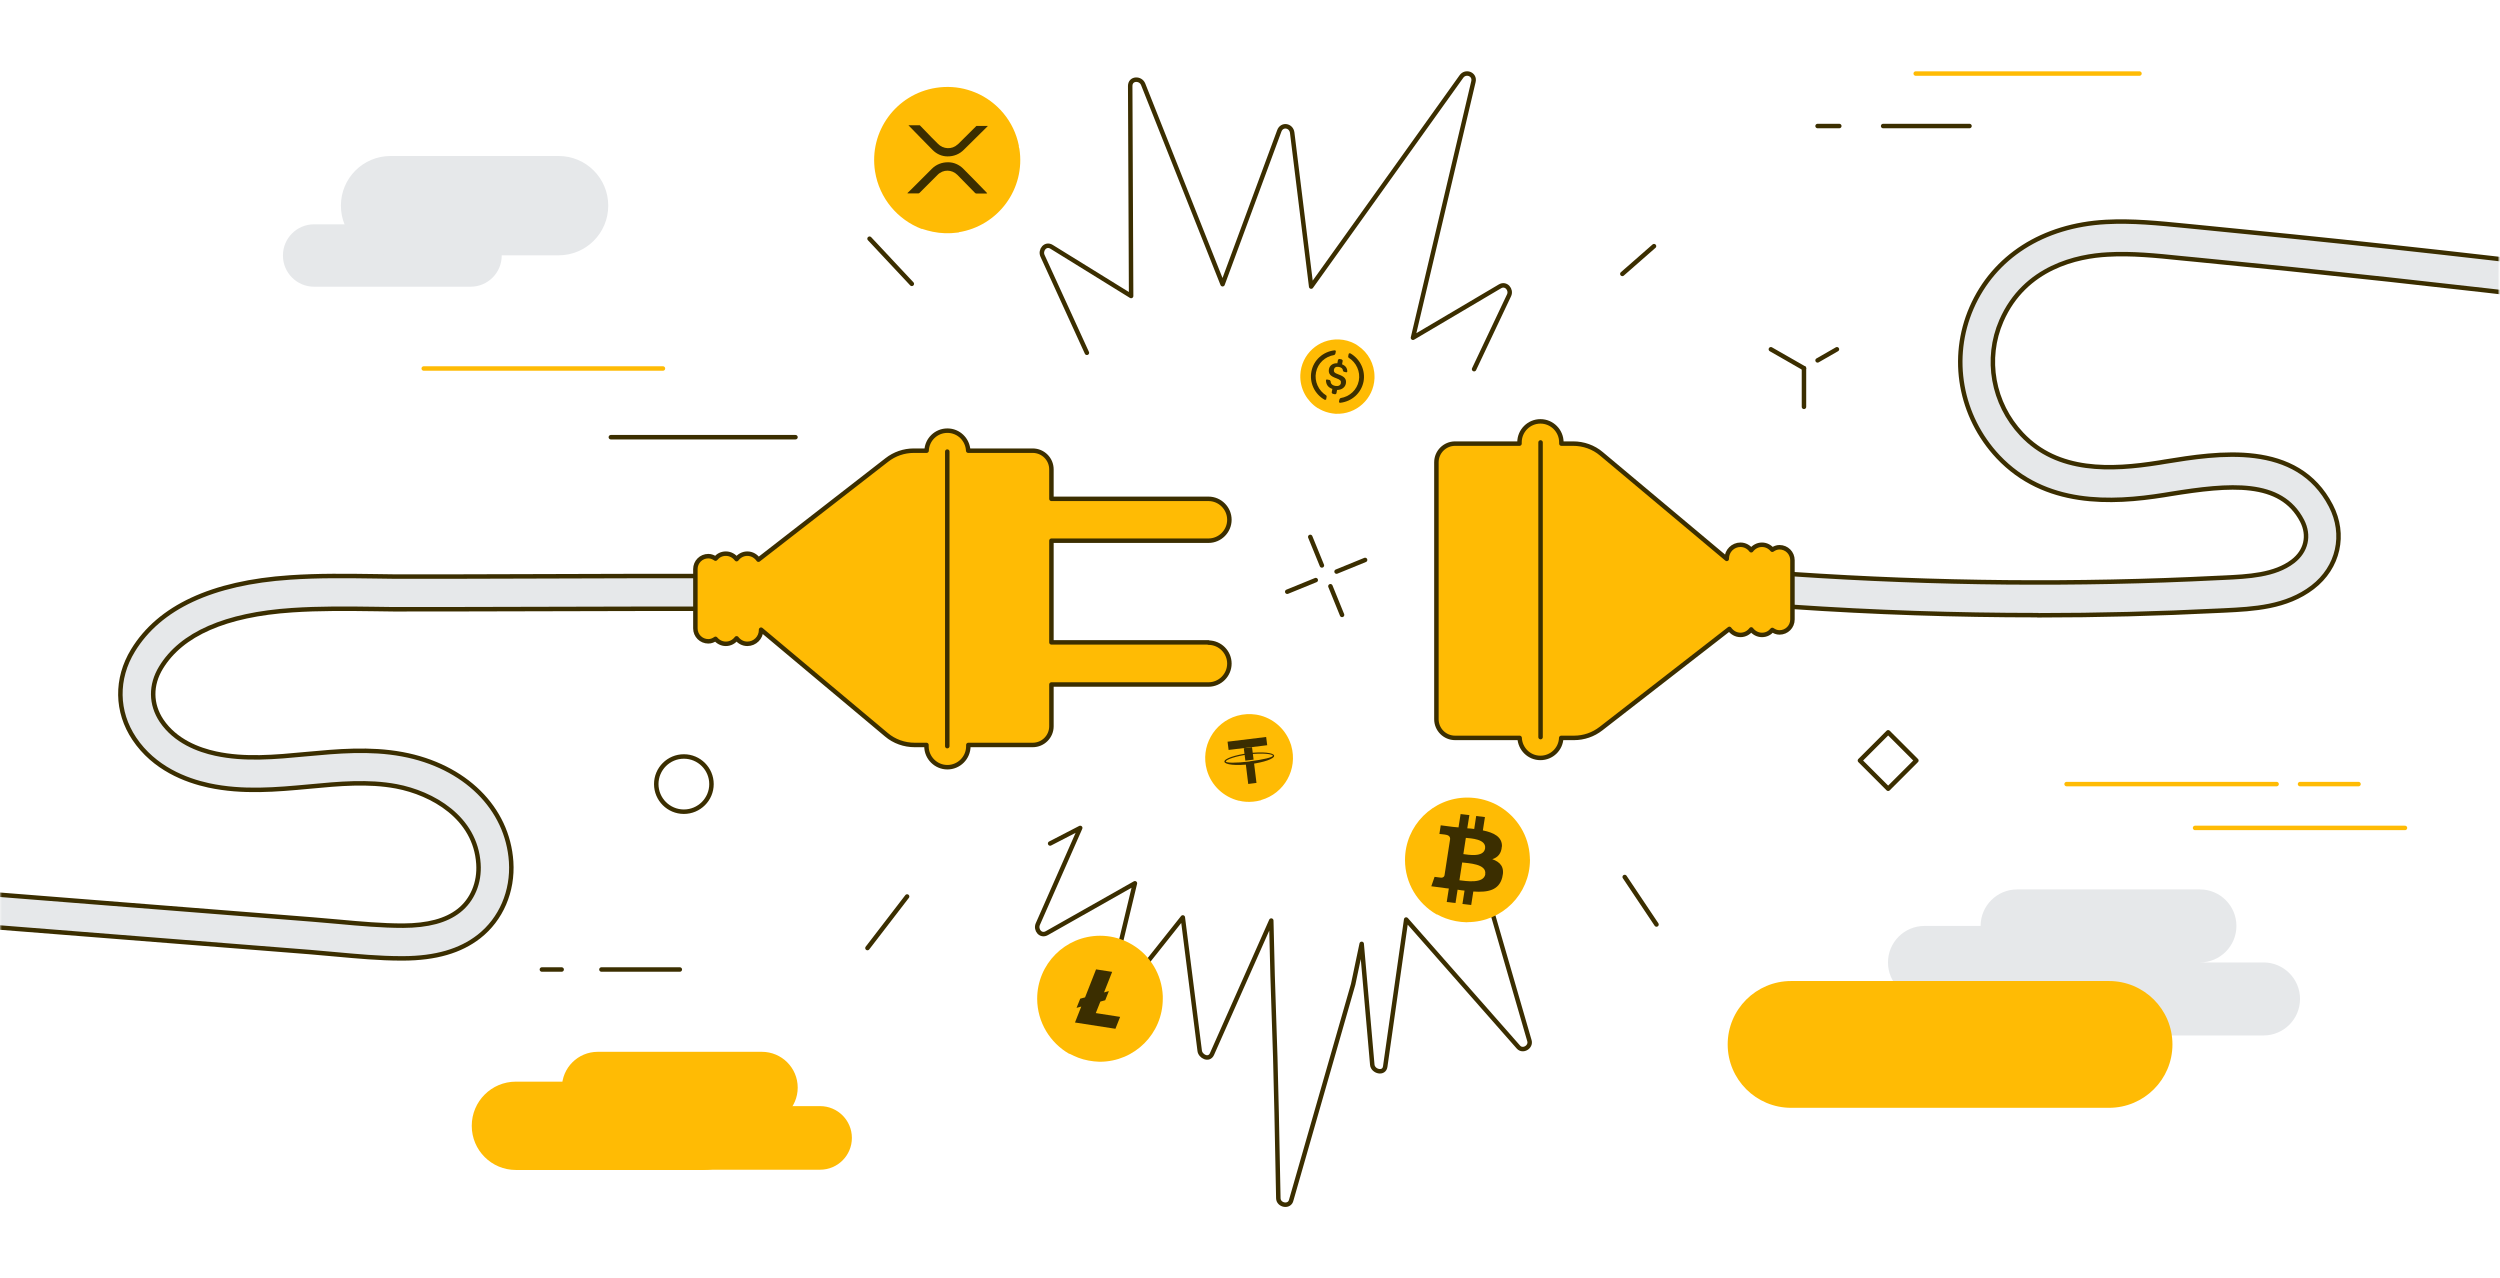 <svg width="1676" height="857" viewBox="0 0 1676 857" fill="none" xmlns="http://www.w3.org/2000/svg">
<g clip-path="url(#clip0_142_301)">
<mask id="mask0_142_301" style="mask-type:luminance" maskUnits="userSpaceOnUse" x="0" y="0" width="1676" height="857">
<path d="M1675.27 0H0.22V857H1675.27V0Z" fill="white"/>
</mask>
<g mask="url(#mask0_142_301)">
<path d="M269.246 642.501C254.333 642.501 239.42 641.097 224.945 639.782C219.331 639.255 213.717 638.729 208.103 638.29L-125.597 611.886C-131.65 611.447 -136.124 606.096 -135.685 600.131C-135.247 594.165 -129.983 589.516 -123.93 590.043L209.769 616.447C215.471 616.886 221.173 617.412 226.963 617.939C241.262 619.254 256 620.57 270.298 620.57C286.878 620.482 299.072 617.237 307.581 610.57C316.704 603.464 321.617 591.709 320.739 579.077C318.722 548.023 289.773 531.706 265.649 527.145C246.789 523.636 227.577 525.39 207.313 527.32C185.382 529.338 162.75 531.443 139.942 526.531C124.59 523.197 103.361 515.127 90.027 495.214C77.921 477.143 77.57 455.036 89.15 436.088C106.782 407.139 142.135 390.647 194.33 387.138C213.454 385.823 232.753 386.086 251.438 386.349L264.07 386.524C276.264 386.612 322.318 386.524 366.97 386.349C411.621 386.173 457.763 386.086 470.132 386.173C476.185 386.173 481.098 391.174 481.01 397.227C481.01 403.28 476.097 408.104 470.044 408.104H469.957C457.851 408.104 411.708 408.104 367.057 408.28C322.406 408.367 276.264 408.543 263.895 408.455L251.175 408.28C232.928 408.017 214.068 407.841 195.821 409.069C151.17 412.052 121.607 425.035 107.923 447.58C100.817 459.247 100.992 472.142 108.273 483.108C117.572 496.968 133.187 502.758 144.591 505.214C164.153 509.425 184.154 507.583 205.295 505.565C226.261 503.635 247.841 501.617 269.684 505.653C311.704 513.46 340.302 541.795 342.67 577.674C343.986 597.499 335.916 616.272 321.09 627.851C308.634 637.589 292.054 642.413 270.386 642.501H269.246Z" fill="#E6E8EA" stroke="#3B2E00" stroke-width="3" stroke-linecap="round" stroke-linejoin="round"/>
<path d="M1366.23 412.403C1311.23 412.403 1255.96 410.561 1201.04 406.789C1194.99 406.35 1190.43 401.174 1190.87 395.121C1191.31 389.068 1196.48 384.595 1202.54 384.945C1297.19 391.349 1392.72 392.226 1486.41 387.489L1490.36 387.314C1507.37 386.524 1525.01 385.647 1537.11 376.349C1546.06 369.506 1548.43 359.067 1543.34 349.154C1529.04 321.609 1494.92 324.767 1455.09 331.171L1450.79 331.873C1415.53 337.487 1370.96 339.592 1339.47 306.17C1314.03 279.063 1307.1 239.939 1321.75 206.341C1336.75 172.041 1369.56 151.075 1411.84 148.794C1429.65 147.829 1447.37 149.671 1464.39 151.338L1473.34 152.215C1494.74 154.321 1516.15 156.426 1537.55 158.619C1625.1 167.567 1714.23 177.831 1802.48 189.059C1802.83 189.059 1803.7 189.235 1804.05 189.322C1809.93 190.638 1813.7 196.516 1812.39 202.393C1811.07 208.271 1805.2 211.955 1799.32 210.727L1801.69 200.025L1799.23 210.727C1711.68 199.586 1622.73 189.41 1535.36 180.375C1513.95 178.182 1492.64 176.076 1471.23 173.971L1462.11 173.094C1445.88 171.427 1429.04 169.672 1412.9 170.637C1393.07 171.69 1357.54 178.883 1341.75 215.025C1330.61 240.553 1335.96 270.466 1355.35 291.081C1379.65 316.96 1415.44 315.205 1447.2 310.205L1451.41 309.503C1486.67 303.801 1539.92 295.204 1562.64 339.066C1572.64 358.365 1567.73 380.384 1550.36 393.718C1532.73 407.227 1510.71 408.28 1491.23 409.245L1487.37 409.42C1447.2 411.438 1406.67 412.491 1366.05 412.491L1366.23 412.403Z" fill="#E6E8EA" stroke="#3B2E00" stroke-width="3" stroke-linecap="round" stroke-linejoin="round"/>
<path d="M988.226 247.483C996.034 230.991 1003.84 214.499 1011.65 198.007C1013.49 194.235 1009.63 189.586 1005.6 191.954C986.121 203.446 966.734 214.938 947.26 226.429C960.769 169.234 974.278 111.95 987.788 54.755C989.016 49.667 982.524 47.298 979.717 51.334C946.119 98.266 912.521 145.198 879.011 192.13C874.8 157.742 870.502 123.354 866.291 88.967C865.677 84.054 859.361 82.914 857.606 87.826C844.974 122.039 832.254 156.338 819.622 190.551C801.902 145.899 784.094 101.248 766.374 56.509C764.62 52.123 757.689 52.299 757.689 57.65C757.865 104.582 758.128 151.514 758.303 198.446C740.496 187.48 722.688 176.427 704.968 165.462C700.845 162.918 697.16 167.742 698.915 171.515C708.827 193.182 718.74 214.85 728.653 236.518" stroke="#3B2E00" stroke-width="3" stroke-linecap="round" stroke-linejoin="round"/>
<path d="M704.003 565.48C710.757 561.971 717.512 558.55 724.179 555.041C714.705 576.533 705.231 598.025 695.757 619.517C694.09 623.377 697.687 627.939 701.81 625.57C721.46 614.429 741.197 603.289 760.847 592.148C755.145 615.921 749.443 639.606 743.741 663.379C742.776 667.327 748.215 671.362 751.11 667.678C765.058 650.133 779.006 632.588 792.954 615.044C796.726 644.869 800.498 674.608 804.27 704.434C804.709 708.206 810.499 711.188 812.516 706.627C825.763 676.801 839.009 646.975 852.255 617.149C853.483 677.678 854.624 685.573 855.852 746.102C856.203 765.138 856.641 784.262 856.992 803.298C857.08 808.123 864.624 809.526 865.677 804.438L907.17 659.87L912.872 632.764C915.24 659.782 917.609 686.801 919.977 713.82C920.416 718.382 927.96 720.312 928.662 714.96C933.311 682.152 938.048 649.256 942.698 616.447C967.787 644.957 992.876 673.467 1017.96 701.977C1020.95 705.311 1026.56 701.802 1025.33 697.679C1013.05 655.396 1000.77 613.201 988.577 570.919" stroke="#3B2E00" stroke-width="3" stroke-linecap="round" stroke-linejoin="round"/>
<path d="M1108.85 165.023C1101.74 171.251 1094.64 177.392 1087.62 183.62" stroke="#3B2E00" stroke-width="3" stroke-linecap="round" stroke-linejoin="round"/>
<path d="M582.943 160.023C592.417 170.111 601.804 180.199 611.278 190.287" stroke="#3B2E00" stroke-width="3" stroke-linecap="round" stroke-linejoin="round"/>
<path d="M581.543 635.571C590.403 624.079 599.264 612.5 608.124 601.008" stroke="#3B2E00" stroke-width="3" stroke-linecap="round" stroke-linejoin="round"/>
<path d="M1089.2 587.937C1096.3 598.552 1103.41 609.166 1110.51 619.781" stroke="#3B2E00" stroke-width="3" stroke-linecap="round" stroke-linejoin="round"/>
<path d="M810.147 430.649H704.879V362.488H810.147C817.867 362.488 824.183 356.172 824.183 348.452C824.183 340.733 817.867 334.417 810.147 334.417H704.879V314.679C704.879 307.749 699.265 302.135 692.335 302.135H649.087C648.736 294.678 642.683 288.713 635.139 288.713C627.595 288.713 621.454 294.678 621.191 302.135H612.594C606.015 302.135 599.699 304.328 594.523 308.363L508.466 375.208C506.8 372.84 504.168 371.173 501.01 371.173C498.027 371.173 495.483 372.664 493.817 374.857C492.15 372.664 489.606 371.173 486.623 371.173C483.641 371.173 481.36 372.489 479.693 374.506C478.29 373.541 476.711 372.84 474.868 372.84C470.044 372.84 466.184 376.699 466.184 381.524V421.263C466.184 426.088 470.044 429.947 474.868 429.947C476.711 429.947 478.29 429.246 479.693 428.281C481.36 430.298 483.816 431.614 486.623 431.614C489.606 431.614 492.15 430.123 493.817 427.93C495.483 430.123 498.027 431.614 501.01 431.614C506.098 431.614 510.221 427.491 510.221 422.403V422.14L594.26 492.582C599.523 497.056 606.278 499.424 613.208 499.424H621.103V500.302C621.103 508.021 627.419 514.337 635.139 514.337C642.859 514.337 649.175 508.021 649.175 500.302V499.424H692.335C699.265 499.424 704.879 493.81 704.879 486.88V458.896H810.147C817.867 458.896 824.183 452.58 824.183 444.86C824.183 437.141 817.867 430.825 810.147 430.825V430.649Z" fill="#FFBB04" stroke="#3B2E00" stroke-width="3" stroke-linecap="round" stroke-linejoin="round"/>
<path d="M962.964 462.405V482.143C962.964 489.073 968.579 494.687 975.509 494.687H1018.76C1019.11 502.144 1025.16 508.109 1032.7 508.109C1040.25 508.109 1046.39 502.144 1046.65 494.687H1055.25C1061.83 494.687 1068.14 492.494 1073.32 488.459L1159.38 421.614C1161.04 423.982 1163.68 425.649 1166.83 425.649C1169.82 425.649 1172.36 424.158 1174.03 421.965C1175.69 424.158 1178.24 425.649 1181.22 425.649C1184.2 425.649 1186.48 424.333 1188.15 422.316C1189.55 423.281 1191.13 423.982 1192.97 423.982C1197.8 423.982 1201.66 420.123 1201.66 415.298V375.559C1201.66 370.734 1197.8 366.874 1192.97 366.874C1191.13 366.874 1189.55 367.576 1188.15 368.541C1186.48 366.524 1184.03 365.208 1181.22 365.208C1178.24 365.208 1175.69 366.699 1174.03 368.892C1172.36 366.699 1169.82 365.208 1166.83 365.208C1161.75 365.208 1157.62 369.331 1157.62 374.419V374.682L1073.58 304.24C1068.32 299.766 1061.57 297.398 1054.64 297.398H1046.74V296.52C1046.74 288.801 1040.42 282.485 1032.7 282.485C1024.98 282.485 1018.67 288.801 1018.67 296.52V297.398H975.509C968.579 297.398 962.964 303.012 962.964 309.942V462.23V462.405Z" fill="#FFBB04" stroke="#3B2E00" stroke-width="3" stroke-linecap="round" stroke-linejoin="round"/>
<path d="M635.051 500.214V302.749" stroke="#3B2E00" stroke-width="3" stroke-linecap="round" stroke-linejoin="round"/>
<path d="M1032.79 296.608V494.161" stroke="#3B2E00" stroke-width="3" stroke-linecap="round" stroke-linejoin="round"/>
<path d="M642.771 155.9H642.157C636.367 156.689 630.753 156.514 625.314 155.373C622.945 154.847 620.489 154.233 618.208 153.443H617.77C601.892 147.303 589.523 133.092 586.628 114.933C582.417 88.177 600.664 63.088 627.507 58.877C634.876 57.737 642.069 58.263 648.648 60.193C650.49 60.72 652.245 61.334 653.912 62.035C668.474 68.088 679.79 81.247 683.036 97.651V98.528C683.036 98.528 683.299 99.318 683.387 99.669C687.597 126.425 669.351 151.513 642.508 155.724H642.683L642.771 155.9Z" fill="#FFBB04"/>
<path d="M616.715 84.054L624.698 92.3C626.014 93.616 627.33 95.019 628.733 96.335C632.33 100.107 638.207 100.371 641.979 96.862C642.155 96.774 642.242 96.599 642.418 96.511C646.365 92.563 650.401 88.616 654.348 84.668L654.611 84.405H662.243C662.243 84.405 662.068 84.668 661.98 84.756C656.717 90.019 651.453 95.107 646.19 100.371C643.295 103.353 639.26 104.932 635.137 104.844C631.452 104.844 627.944 103.265 625.312 100.634C619.961 95.283 614.697 89.756 609.259 84.23L608.995 83.966H616.627L616.715 84.054Z" fill="#3B2E00"/>
<path d="M608.646 129.144C609.436 128.354 610.313 127.565 611.102 126.775C615.576 122.302 620.138 117.828 624.612 113.266C627.507 110.283 631.542 108.704 635.753 108.792C639.437 108.792 642.858 110.371 645.49 112.827C651.016 118.354 656.368 123.881 661.806 129.495L661.368 129.758H654.525C654.525 129.758 653.999 129.67 653.736 129.407C649.788 125.372 645.753 121.249 641.805 117.214C638.121 113.529 632.244 113.442 628.559 117.214C624.524 121.161 620.576 125.196 616.453 129.319C616.19 129.583 615.839 129.67 615.488 129.67H608.383L608.558 129.144H608.646Z" fill="#3B2E00"/>
<path d="M737.601 711.802H737.074C732.074 711.627 727.249 710.75 722.863 709.083C720.933 708.293 718.916 707.416 717.074 706.451H716.723C704.003 699.082 695.406 685.398 695.318 669.607C695.318 646.273 714.091 627.412 737.425 627.325C743.829 627.325 749.882 628.728 755.233 631.272C756.724 631.974 758.128 632.764 759.444 633.553C771.023 640.571 778.919 653.291 779.533 667.677V668.467C779.533 668.467 779.533 669.169 779.533 669.52C779.533 692.854 760.76 711.715 737.425 711.802H737.513H737.601Z" fill="#FFBB04"/>
<path fill-rule="evenodd" clip-rule="evenodd" d="M724.97 674.783L721.724 675.66L724.18 669.52L727.426 668.643L734.795 649.87L745.585 651.537L740.146 665.309L743.392 664.432L740.935 670.572L737.689 671.45L734.619 679.169L750.936 681.713L747.778 689.696L720.671 685.485L724.882 674.783H724.97Z" fill="#3B2E00"/>
<path d="M983.756 618.29H983.229C978.317 618.202 973.492 617.237 969.194 615.658C967.176 614.868 965.246 614.079 963.404 613.026H963.053C950.421 605.657 941.912 592.148 941.912 576.533C941.912 553.55 960.509 534.777 983.668 534.689C989.984 534.689 995.949 536.093 1001.39 538.549C1002.88 539.251 1004.28 539.953 1005.6 540.83C1017.09 547.848 1024.99 560.304 1025.6 574.603V575.305C1025.6 575.305 1025.6 575.919 1025.69 576.358C1025.69 599.341 1007.09 618.114 983.931 618.202H983.756V618.29Z" fill="#FFBB04"/>
<path d="M1006.91 567.586C1007.18 561.094 1001.56 558.199 994.105 556.708L995.508 547.76L989.631 547.058L988.315 555.743C986.736 555.48 985.157 555.392 983.666 555.304L985.069 546.444L979.192 545.742L977.788 554.69C976.56 554.515 975.244 554.427 974.016 554.339L965.858 553.287L964.981 559.076C964.981 559.076 969.367 559.515 969.191 559.603C971.648 559.954 972.174 561.269 972.174 562.41L970.595 572.586L968.402 586.797C968.314 587.499 967.612 588.551 965.946 588.376L961.735 587.85L959.542 594.166L967.174 595.131C968.665 595.394 969.981 595.569 971.297 595.657L969.893 604.692L975.771 605.394L977.174 596.447C978.753 596.71 980.332 596.973 981.824 597.061L980.42 606.008L986.298 606.71L987.701 597.675C997.614 598.376 1004.89 596.797 1007.09 588.288C1008.93 581.358 1005.86 577.937 1000.42 576.007C1004.11 574.867 1006.56 572.147 1006.82 567.498H1006.91V567.586ZM995.772 586.007C994.719 592.762 982.35 590.569 978.402 590.13L980.245 578.2C984.28 578.726 996.824 579.077 995.684 586.007H995.772ZM995.596 568.814C994.631 574.954 984.28 573.024 981.034 572.586L982.701 561.708C985.947 562.059 996.561 562.41 995.596 568.814Z" fill="#3B2E00"/>
<path d="M845.501 536.444C845.501 536.444 845.238 536.444 845.15 536.531C841.817 537.408 838.395 537.759 835.062 537.496C833.571 537.408 832.079 537.145 830.676 536.794C830.676 536.794 830.5 536.794 830.413 536.794C820.5 534.338 812.078 526.794 809.096 516.267C804.622 500.652 813.745 484.336 829.36 479.862C833.658 478.634 837.957 478.458 842.08 479.072C843.22 479.248 844.273 479.511 845.326 479.774C854.449 482.318 862.168 489.336 865.326 498.898C865.326 499.073 865.414 499.161 865.502 499.337C865.502 499.6 865.677 499.775 865.677 500.038C870.151 515.653 861.028 531.97 845.413 536.356L845.501 536.444Z" fill="#FFBB04"/>
<path fill-rule="evenodd" clip-rule="evenodd" d="M822.954 497.231L848.832 494.073L849.534 499.6L823.656 502.758L822.954 497.231ZM840.586 510.565L842.341 524.864L836.814 525.566L835.06 511.267L840.586 510.565Z" fill="#3B2E00"/>
<path fill-rule="evenodd" clip-rule="evenodd" d="M837.078 504.951C827.867 506.091 820.586 508.635 820.849 510.653C821.112 512.67 828.744 513.46 837.955 512.32C847.166 511.179 854.447 508.635 854.184 506.618C853.921 504.6 846.289 503.81 837.078 504.951ZM837.78 510.477C828.569 511.618 821.902 511.53 821.814 510.477C821.726 509.425 828.042 506.881 837.253 505.74C846.464 504.6 853.219 505.565 853.307 506.618C853.394 507.67 846.991 509.249 837.78 510.39V510.477Z" fill="#3B2E00"/>
<path fill-rule="evenodd" clip-rule="evenodd" d="M839.36 500.915L840.413 509.249L834.886 509.951L833.834 501.617L839.36 500.915Z" fill="#3B2E00"/>
<path d="M895.59 277.397H895.24C892.257 277.133 889.538 276.519 886.906 275.379C885.765 274.853 884.625 274.326 883.572 273.624H883.397C876.116 268.887 871.379 260.641 871.73 251.343C872.344 237.57 883.923 226.956 897.696 227.57C901.468 227.745 904.977 228.71 908.135 230.377C908.924 230.815 909.802 231.254 910.503 231.868C917.17 236.342 921.469 243.974 921.469 252.571V253.009C921.469 253.009 921.469 253.448 921.469 253.624C920.855 267.396 909.275 278.011 895.503 277.397H895.59Z" fill="#FFBB04"/>
<path d="M889.186 267.396C889.098 268.01 888.659 268.098 888.045 268.01C881.378 264.238 877.694 256.694 879.185 248.974C880.677 241.255 887.08 235.728 894.712 234.851C895.326 234.851 895.677 235.202 895.502 235.816L895.239 237.132C895.239 237.132 894.888 237.833 894.449 238.009C888.396 238.974 883.484 243.448 882.256 249.588C881.028 255.729 884.01 261.957 889.01 265.028C889.361 265.291 889.449 265.729 889.361 266.08L889.098 267.396H889.186Z" fill="#3B2E00"/>
<path d="M895.94 263.712C895.94 263.712 895.414 264.413 894.975 264.326L893.396 263.975C893.396 263.975 892.694 263.448 892.782 263.01L893.221 260.729C890.238 259.764 889.01 257.659 888.922 255.027C888.922 254.676 889.273 254.325 889.624 254.413L891.379 254.764C891.379 254.764 891.905 255.115 891.993 255.466C892.08 256.869 892.607 258.185 895.151 258.711C897.081 259.062 898.66 258.448 898.923 256.869C899.186 255.29 898.572 254.588 895.94 253.623C891.993 252.22 890.326 250.641 890.94 247.395C891.466 244.851 893.747 243.36 896.554 243.535L896.993 241.254C896.993 241.254 897.519 240.553 897.958 240.64L899.537 240.991C899.537 240.991 900.239 241.518 900.151 241.956L899.712 244.237C901.993 245.114 903.221 246.781 903.221 248.974C903.221 249.325 902.87 249.676 902.52 249.588L900.94 249.237C900.94 249.237 900.414 248.886 900.326 248.535C900.239 247.132 899.361 246.342 897.607 245.991C895.677 245.641 894.537 246.342 894.273 247.746C894.01 249.149 894.449 250.027 897.256 250.992C901.204 252.395 902.87 253.974 902.256 257.22C901.73 259.764 899.361 261.431 896.379 261.431L895.94 263.712Z" fill="#3B2E00"/>
<path d="M898.487 270.028C897.872 270.028 897.522 269.677 897.697 269.063L897.96 267.747C897.96 267.747 898.311 267.045 898.75 266.87C904.803 265.905 909.715 261.431 910.943 255.29C912.171 249.15 909.189 242.921 904.189 239.851C903.838 239.588 903.75 239.149 903.838 238.798L904.101 237.482C904.189 236.868 904.627 236.781 905.241 236.868C911.733 240.553 915.593 248.185 914.101 255.904C912.522 263.624 906.206 269.151 898.574 270.028H898.487Z" fill="#3B2E00"/>
<path d="M1284.74 509.861L1265.82 490.942L1246.9 509.861L1265.82 528.78L1284.74 509.861Z" stroke="#3B2E00" stroke-width="3" stroke-linecap="round" stroke-linejoin="round"/>
<path d="M458.466 544.163C468.689 544.163 476.976 535.876 476.976 525.654C476.976 515.431 468.689 507.144 458.466 507.144C448.244 507.144 439.957 515.431 439.957 525.654C439.957 535.876 448.244 544.163 458.466 544.163Z" stroke="#3B2E00" stroke-width="3" stroke-linecap="round" stroke-linejoin="round"/>
<path d="M1262.45 84.493H1320.35" stroke="#3B2E00" stroke-width="3" stroke-linecap="round" stroke-linejoin="round"/>
<path d="M1218.5 84.493H1233.06" stroke="#3B2E00" stroke-width="3" stroke-linecap="round" stroke-linejoin="round"/>
<path d="M1284.29 49.316H1434.3" stroke="#FFBB04" stroke-width="3" stroke-linecap="round" stroke-linejoin="round"/>
<path d="M210.56 192.217H315.477C327.008 192.217 336.355 182.87 336.355 171.339V171.251C336.355 159.721 327.008 150.373 315.477 150.373H210.56C199.029 150.373 189.682 159.721 189.682 171.251V171.339C189.682 182.87 199.029 192.217 210.56 192.217Z" fill="#E6E8EA"/>
<path d="M261.791 171.164H374.516C392.878 171.164 407.763 156.278 407.763 137.917V137.829C407.763 119.467 392.878 104.582 374.516 104.582H261.791C243.429 104.582 228.544 119.467 228.544 137.829V137.917C228.544 156.278 243.429 171.164 261.791 171.164Z" fill="#E6E8EA"/>
<path d="M403.201 649.958H455.747" stroke="#3B2E00" stroke-width="3" stroke-linecap="round" stroke-linejoin="round"/>
<path d="M363.284 649.958H376.531" stroke="#3B2E00" stroke-width="3" stroke-linecap="round" stroke-linejoin="round"/>
<path d="M1385.44 525.654H1526.23" stroke="#FFBB04" stroke-width="3" stroke-linecap="round" stroke-linejoin="round"/>
<path d="M1541.94 525.654H1581.15" stroke="#FFBB04" stroke-width="3" stroke-linecap="round" stroke-linejoin="round"/>
<path d="M1471.58 555.041H1612.29" stroke="#FFBB04" stroke-width="3" stroke-linecap="round" stroke-linejoin="round"/>
<path d="M1187.19 234.149L1209.38 246.869" stroke="#3B2E00" stroke-width="3" stroke-linecap="round" stroke-linejoin="round"/>
<path d="M1231.48 234.149L1218.5 241.605" stroke="#3B2E00" stroke-width="3" stroke-linecap="round" stroke-linejoin="round"/>
<path d="M1209.38 246.869V272.747" stroke="#3B2E00" stroke-width="3" stroke-linecap="round" stroke-linejoin="round"/>
<path d="M1517.46 645.221H1474.83C1488.34 645.221 1499.3 634.255 1499.3 620.746C1499.3 607.236 1488.34 596.271 1474.83 596.271H1352.28C1338.77 596.271 1327.8 607.236 1327.8 620.746H1290.17C1276.66 620.746 1265.7 631.711 1265.7 645.221C1265.7 658.73 1276.66 669.695 1290.17 669.695H1370.44C1370.44 683.205 1381.4 694.17 1394.91 694.17H1517.46C1530.97 694.17 1541.94 683.205 1541.94 669.695C1541.94 656.186 1530.97 645.221 1517.46 645.221Z" fill="#E6E8EA"/>
<path d="M284.072 247.044H444.43" stroke="#FFBB04" stroke-width="3" stroke-linecap="round" stroke-linejoin="round"/>
<path d="M409.515 293.099H533.293" stroke="#3B2E00" stroke-width="3" stroke-linecap="round" stroke-linejoin="round"/>
<path d="M878.397 359.944L886.204 379.068" stroke="#3B2E00" stroke-width="3" stroke-linecap="round" stroke-linejoin="round"/>
<path d="M891.908 393.016L899.715 412.227" stroke="#3B2E00" stroke-width="3" stroke-linecap="round" stroke-linejoin="round"/>
<path d="M862.961 396.7L882.084 388.893" stroke="#3B2E00" stroke-width="3" stroke-linecap="round" stroke-linejoin="round"/>
<path d="M896.033 383.191L915.156 375.384" stroke="#3B2E00" stroke-width="3" stroke-linecap="round" stroke-linejoin="round"/>
<path d="M1200.78 742.681H1413.86C1437.36 742.681 1456.41 723.652 1456.41 700.179C1456.41 676.706 1437.36 657.677 1413.86 657.677H1200.78C1177.28 657.677 1158.24 676.706 1158.24 700.179C1158.24 723.652 1177.28 742.681 1200.78 742.681Z" fill="#FFBB04"/>
<path d="M345.829 784.35H471.625C487.952 784.35 501.187 771.114 501.187 754.787V754.699C501.187 738.372 487.952 725.137 471.625 725.137H345.829C329.502 725.137 316.267 738.372 316.267 754.699V754.787C316.267 771.114 329.502 784.35 345.829 784.35Z" fill="#FFBB04"/>
<path d="M400.745 753.12H510.75C524.025 753.12 534.786 742.379 534.786 729.128C534.786 715.877 524.025 705.136 510.75 705.136H400.745C387.47 705.136 376.709 715.877 376.709 729.128C376.709 742.379 387.47 753.12 400.745 753.12Z" fill="#FFBB04"/>
<path d="M442.941 784.174H549.788C561.561 784.174 571.105 774.63 571.105 762.857C571.105 751.084 561.561 741.541 549.788 741.541H442.941C431.168 741.541 421.624 751.084 421.624 762.857C421.624 774.63 431.168 784.174 442.941 784.174Z" fill="#FFBB04"/>
</g>
</g>
<defs>
<clipPath id="clip0_142_301">
<rect width="1676" height="857" fill="white"/>
</clipPath>
</defs>
</svg>
